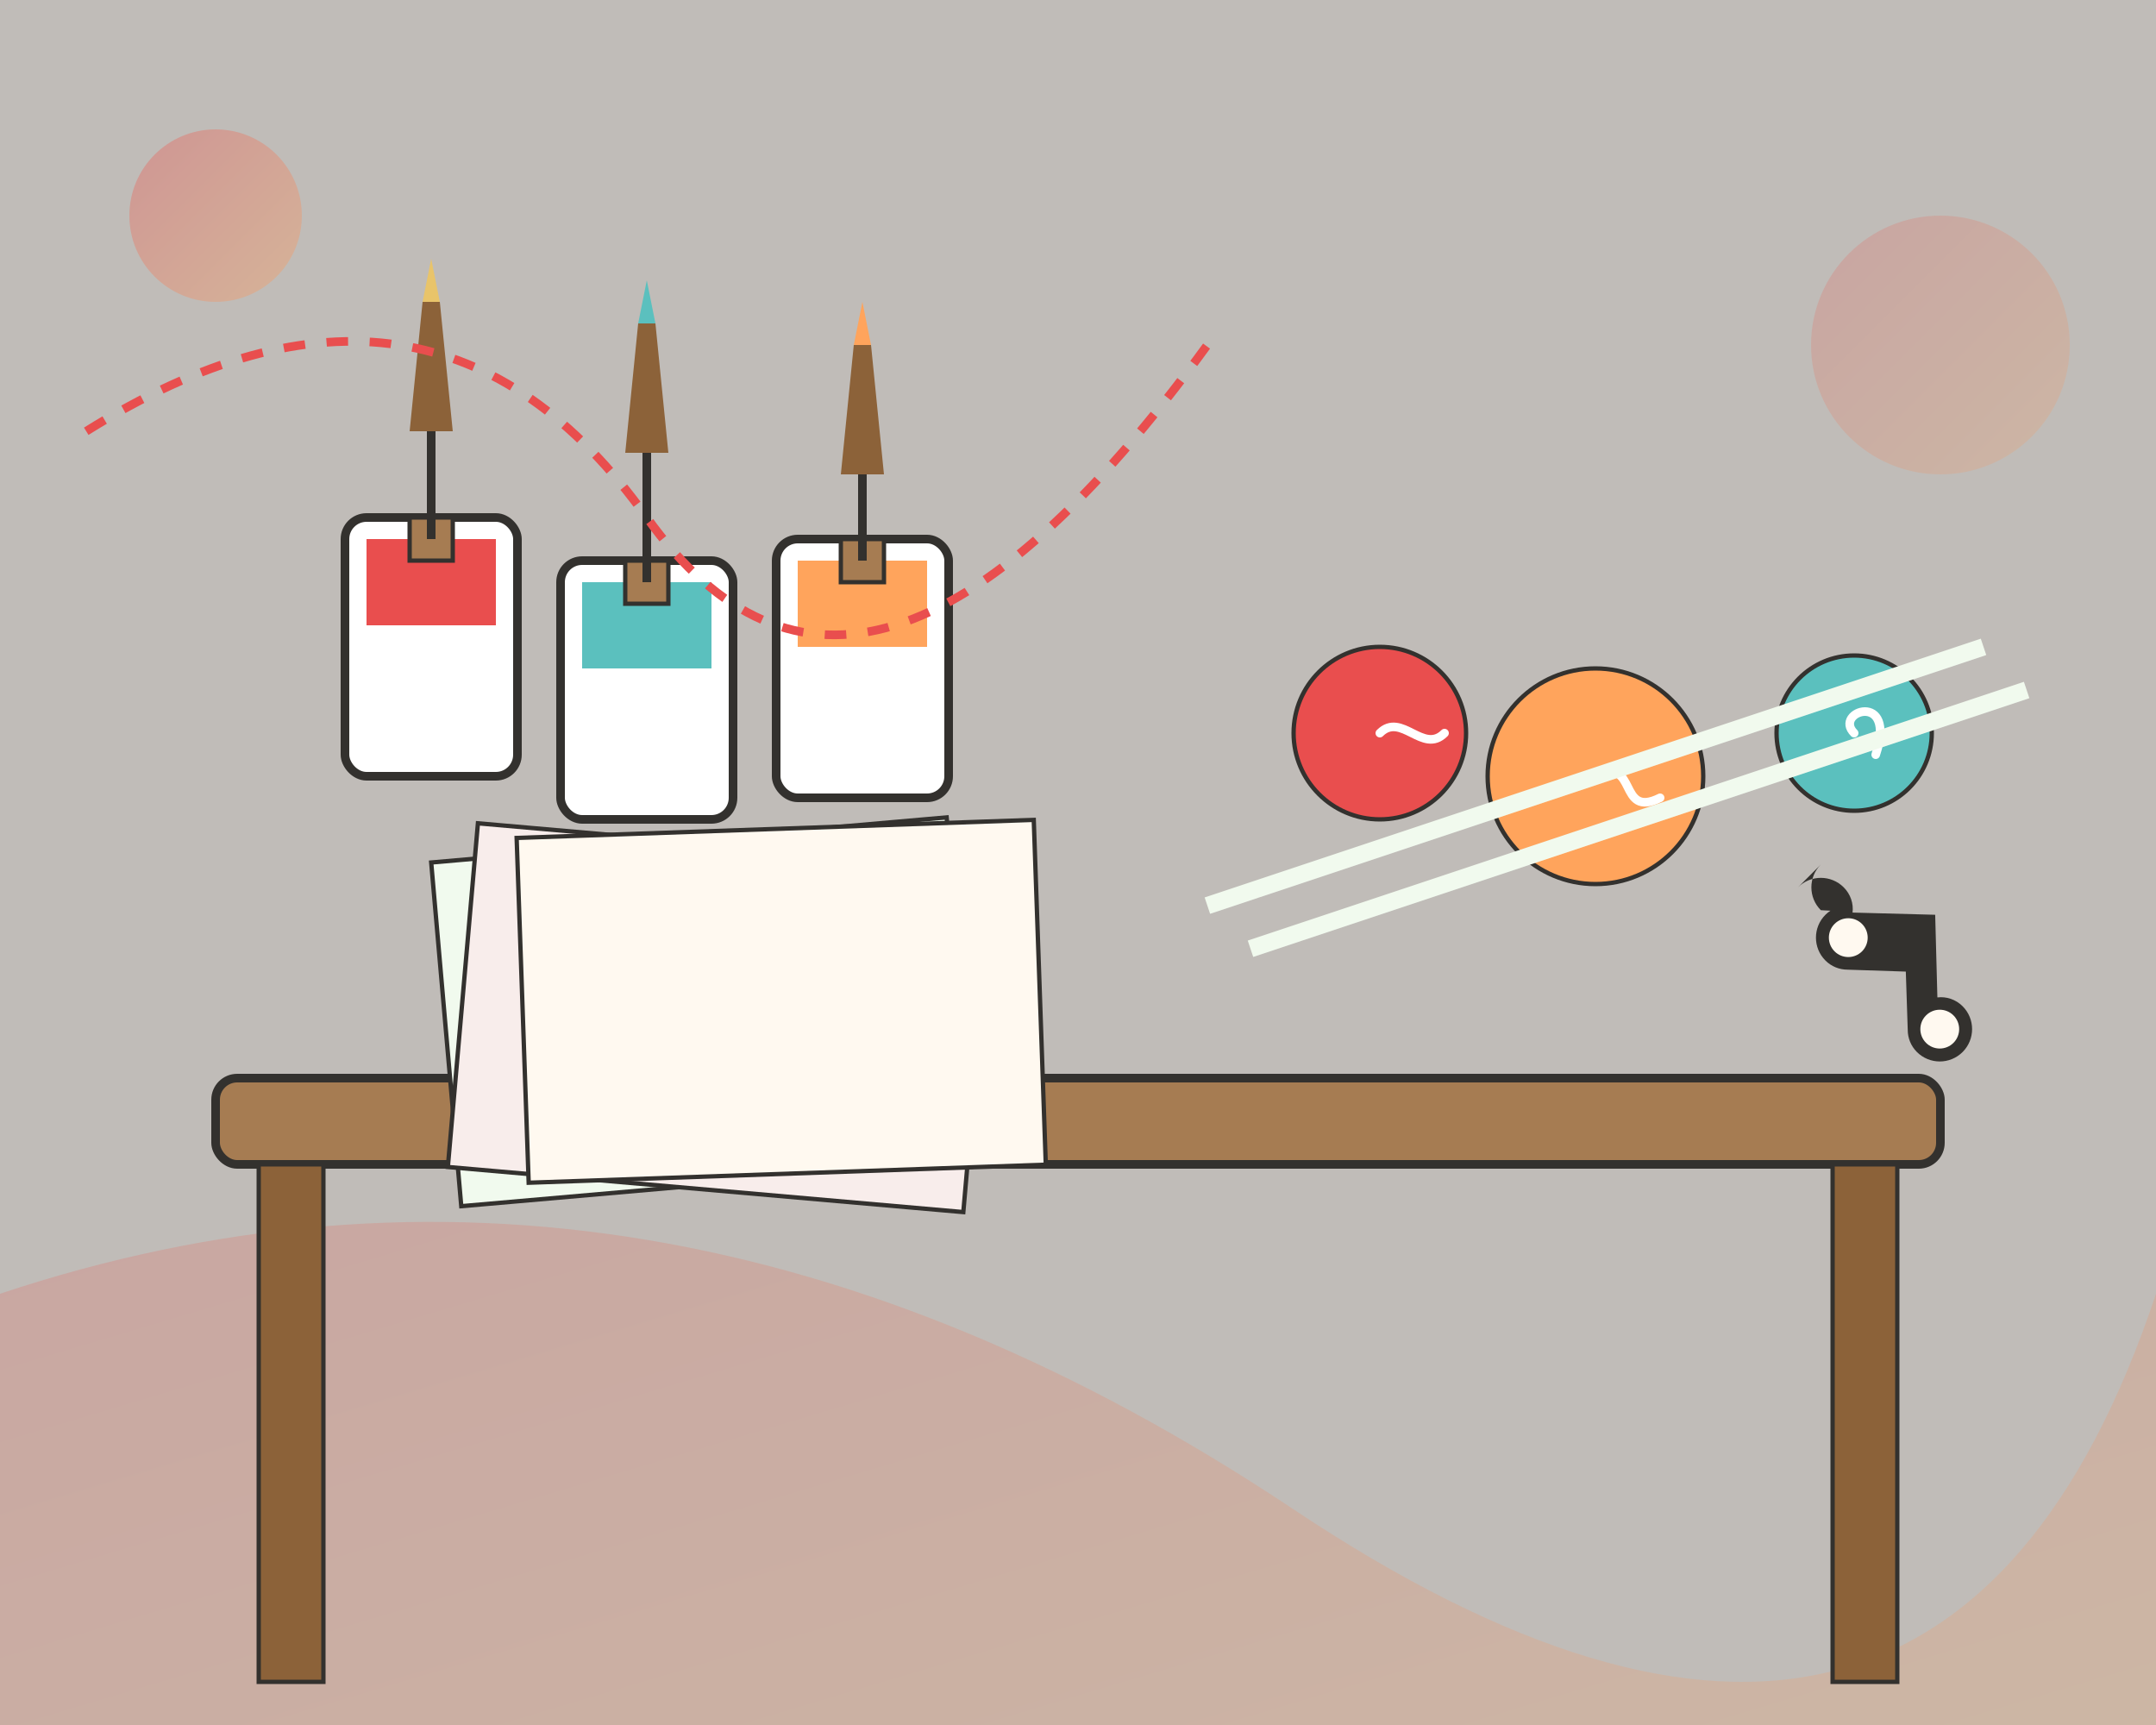<svg xmlns="http://www.w3.org/2000/svg" width="500" height="400" viewBox="0 0 500 400">
  <rect x="0" y="0" width="500" height="400" fill="#808080" stroke="none"/>
  <defs>
    <linearGradient id="heroGradient" x1="0%" y1="0%" x2="100%" y2="100%">
      <stop offset="0%" style="stop-color:#e94e4e;stop-opacity:0.7" />
      <stop offset="100%" style="stop-color:#ffa45c;stop-opacity:0.7" />
    </linearGradient>
  </defs>
  
  <!-- Background elements -->
  <rect x="0" y="0" width="500" height="400" fill="#fff9f0" opacity="0.5" />
  <path d="M0,300 Q150,250 300,350 T500,300 V400 H0 Z" fill="url(#heroGradient)" opacity="0.3" />
  
  <!-- Main craft desk workspace -->
  <rect x="50" y="250" width="400" height="20" rx="5" fill="#a67c52" stroke="#33312e" stroke-width="2" />
  <rect x="60" y="270" width="15" height="120" fill="#8c6239" stroke="#33312e" stroke-width="1" />
  <rect x="425" y="270" width="15" height="120" fill="#8c6239" stroke="#33312e" stroke-width="1" />
  
  <!-- Craft Supplies -->
  <!-- Paint jars -->
  <g transform="translate(80, 120)">
    <!-- Jar 1 -->
    <rect x="0" y="0" width="40" height="60" rx="5" fill="#fff" stroke="#33312e" stroke-width="2" />
    <rect x="5" y="5" width="30" height="20" fill="#e94e4e" />
    <rect x="15" y="0" width="10" height="10" fill="#a67c52" stroke="#33312e" stroke-width="1" />
    
    <!-- Jar 2 -->
    <rect x="50" y="10" width="40" height="60" rx="5" fill="#fff" stroke="#33312e" stroke-width="2" />
    <rect x="55" y="15" width="30" height="20" fill="#5bc0be" />
    <rect x="65" y="10" width="10" height="10" fill="#a67c52" stroke="#33312e" stroke-width="1" />
    
    <!-- Jar 3 -->
    <rect x="100" y="5" width="40" height="60" rx="5" fill="#fff" stroke="#33312e" stroke-width="2" />
    <rect x="105" y="10" width="30" height="20" fill="#ffa45c" />
    <rect x="115" y="5" width="10" height="10" fill="#a67c52" stroke="#33312e" stroke-width="1" />
    
    <!-- Brushes -->
    <line x1="20" y1="-20" x2="20" y2="5" stroke="#33312e" stroke-width="2" />
    <path d="M15,-20 L25,-20 L22,-50 L18,-50 Z" fill="#8c6239" />
    <path d="M18,-50 L22,-50 L20,-60 L18,-50 Z" fill="#e9c46a" />
    
    <line x1="70" y1="-15" x2="70" y2="15" stroke="#33312e" stroke-width="2" />
    <path d="M65,-15 L75,-15 L72,-45 L68,-45 Z" fill="#8c6239" />
    <path d="M68,-45 L72,-45 L70,-55 L68,-45 Z" fill="#5bc0be" />
    
    <line x1="120" y1="-10" x2="120" y2="10" stroke="#33312e" stroke-width="2" />
    <path d="M115,-10 L125,-10 L122,-40 L118,-40 Z" fill="#8c6239" />
    <path d="M118,-40 L122,-40 L120,-50 L118,-40 Z" fill="#ffa45c" />
  </g>
  
  <!-- Yarn balls and knitting supplies -->
  <g transform="translate(300, 150)">
    <!-- Yarn ball 1 -->
    <circle cx="20" cy="20" r="20" fill="#e94e4e" stroke="#33312e" stroke-width="1" />
    <path d="M20,20 C25,15 30,25 35,20" stroke="#fff" stroke-width="2" stroke-linecap="round" fill="none" />
    
    <!-- Yarn ball 2 -->
    <circle cx="70" cy="30" r="25" fill="#ffa45c" stroke="#33312e" stroke-width="1" />
    <path d="M70,30 C80,25 75,40 85,35" stroke="#fff" stroke-width="2" stroke-linecap="round" fill="none" />
    
    <!-- Yarn ball 3 -->
    <circle cx="130" cy="20" r="18" fill="#5bc0be" stroke="#33312e" stroke-width="1" />
    <path d="M130,20 C125,15 140,10 135,25" stroke="#fff" stroke-width="2" stroke-linecap="round" fill="none" />
    
    <!-- Knitting needles -->
    <line x1="-20" y1="60" x2="160" y2="0" stroke="#f1faee" stroke-width="4" />
    <line x1="-10" y1="70" x2="170" y2="10" stroke="#f1faee" stroke-width="4" />
  </g>
  
  <!-- Craft paper sheets -->
  <g transform="translate(100, 200)">
    <rect x="0" y="0" width="120" height="80" fill="#f1faee" stroke="#33312e" stroke-width="1" transform="rotate(-5)" />
    <rect x="10" y="-10" width="120" height="80" fill="#f8edeb" stroke="#33312e" stroke-width="1" transform="rotate(5)" />
    <rect x="20" y="-5" width="120" height="80" fill="#fff9f0" stroke="#33312e" stroke-width="1" transform="rotate(-2)" />
  </g>
  
  <!-- Scissors -->
  <g transform="translate(400, 210) rotate(-45) scale(1.5)">
    <path d="M10,6 C12.761,6 15,8.239 15,11 C15,12.519 14.296,13.873 13.206,14.725 L22,24 L13.206,33.275 C14.296,34.127 15,35.481 15,37 C15,39.761 12.761,42 10,42 C7.239,42 5,39.761 5,37 C5,35.675 5.535,34.467 6.41,33.589 L12.578,27 L6.41,20.411 C5.535,19.533 5,18.326 5,17 C5,14.239 7.239,12 10,12 C10.339,12 10.671,12.034 10.992,12.1 L10,11 C10,8.239 12.239,6 15,6 Z" fill="#33312e"/>
    <circle cx="10" cy="17" r="3" fill="#fff9f0"/>
    <circle cx="10" cy="37" r="3" fill="#fff9f0"/>
  </g>
  
  <!-- Decorative elements -->
  <circle cx="50" cy="50" r="20" fill="url(#heroGradient)" opacity="0.5" />
  <circle cx="450" cy="80" r="30" fill="url(#heroGradient)" opacity="0.3" />
  <path d="M20,100 Q100,50 150,120 T280,80" fill="none" stroke="#e94e4e" stroke-width="2" stroke-dasharray="5,5" />
</svg>
